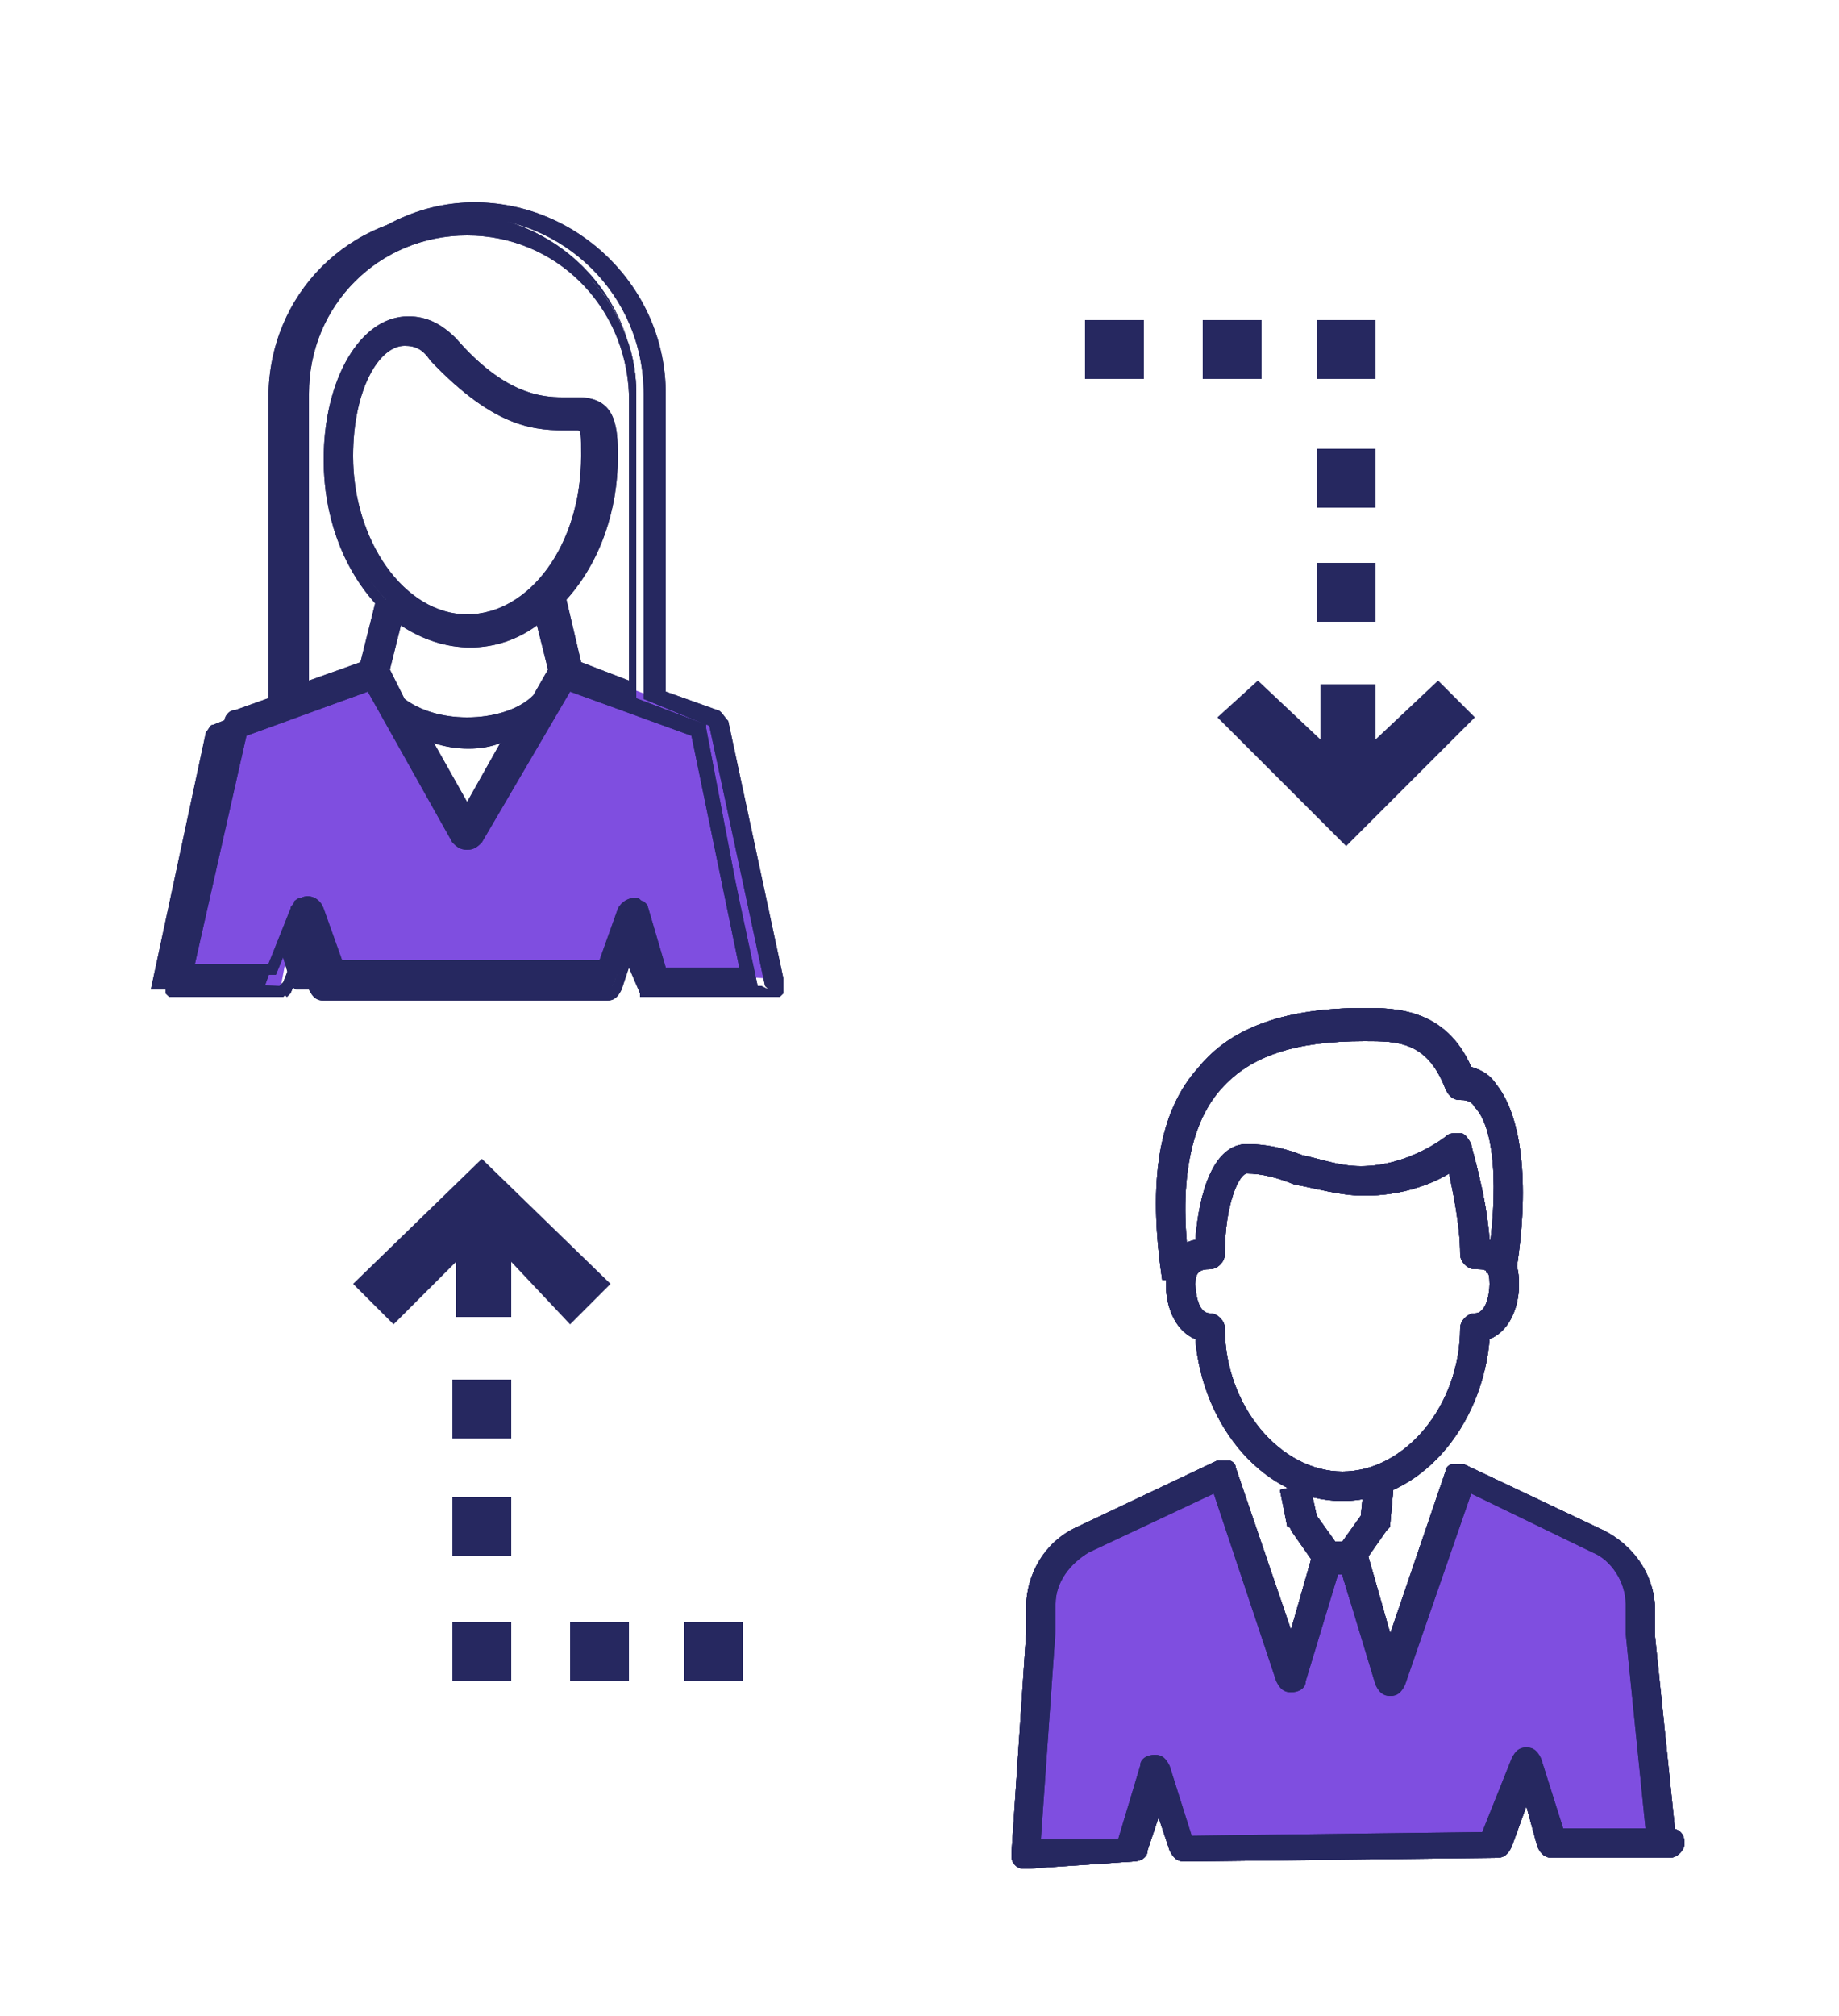 <?xml version="1.0" encoding="utf-8"?>
<!-- Generator: Adobe Illustrator 27.5.0, SVG Export Plug-In . SVG Version: 6.00 Build 0)  -->
<svg version="1.1" id="Layer_2_00000176731826540315356020000018398672715295504262_"
	 xmlns="http://www.w3.org/2000/svg" xmlns:xlink="http://www.w3.org/1999/xlink" x="0px" y="0px" viewBox="0 0 50 54.8"
	 style="enable-background:new 0 0 50 54.8;" xml:space="preserve">
<style type="text/css">
	.st0{fill:#7F4EE0;}
	.st1{fill:#262860;}
</style>
<g id="Layer_1-2">
	<g>
		<g>
			<g>
				<polygon class="st0" points="10,18.6 6.1,19.6 4.5,26.8 7.6,27 8,24.9 8.8,26.9 16.3,26.6 17.1,25.8 18,26.4 20.9,26.6 
					19.4,19.6 15.6,18.1 13,22.8 				"/>
				<g>
					<path class="st1" d="M16.7,26.7l0.4-1.1l0.5,1.1l0,0l0,0c0,0,0,0.1,0,0.1c0,0,0,0,0,0c0,0,0,0,0.1,0c0,0,0,0,0,0
						c0,0,0.1,0,0.1,0l0,0h2.8c0,0,0,0,0,0s0,0,0,0s0,0,0,0c0,0,0,0,0,0c0,0,0,0,0,0c0,0,0,0,0,0c0,0,0,0,0,0c0,0,0,0,0,0
						c0,0,0,0,0,0c0,0,0,0,0,0s0,0,0,0s0,0,0,0l-1.5-7c0-0.1-0.1-0.2-0.2-0.2l-1.6-0.6c0,0,0,0,0,0v-8.2c0-2.8-2.2-5-5-5s-5,2.2-5,5
						v8.2c0,0,0,0,0,0.1l-1.5,0.6c-0.1,0-0.1,0.1-0.2,0.2l-1.5,7c0,0,0,0,0,0s0,0,0,0c0,0,0,0,0,0c0,0,0,0,0,0c0,0,0,0,0,0
						c0,0,0,0,0,0c0,0,0,0,0,0c0,0,0,0,0,0s0,0,0,0c0,0,0,0,0,0c0,0,0,0,0.1,0h2.8l0,0c0,0,0.1,0,0.1,0c0,0,0,0,0,0c0,0,0,0,0.1,0
						c0,0,0,0,0,0c0,0,0,0,0-0.1c0,0,0,0,0,0l0,0l0.4-1.1l0.3,1c0,0.1,0.1,0.2,0.2,0.2h7.7C16.6,26.9,16.7,26.8,16.7,26.7L16.7,26.7
						z M8.3,10.7c0-2.5,2-4.5,4.5-4.5s4.5,2,4.5,4.5v8l-1.6-0.6l-0.5-1.9c0.9-0.9,1.4-2.3,1.4-3.8c0-1-0.1-1.4-0.9-1.4
						c-0.1,0-0.1,0-0.2,0c-0.1,0-0.1,0-0.2,0c-0.7,0-1.6-0.2-3-1.7c-0.4-0.4-0.8-0.6-1.2-0.6c-1.2,0-2.1,1.6-2.1,3.7
						c0,1.6,0.6,3,1.5,3.9l-0.5,1.8l-1.7,0.6L8.3,10.7L8.3,10.7z M14.6,19C14.6,19,14.6,19,14.6,19c-0.5,0.4-1.2,0.7-1.9,0.7
						c-0.7,0-1.3-0.2-1.8-0.6c0,0,0,0,0,0l-0.5-0.8l0.4-1.5c0.6,0.4,1.2,0.7,1.9,0.7s1.4-0.3,2-0.7l0.4,1.6L14.6,19L14.6,19z
						 M14.1,19.9l-1.3,2.2L11.4,20c0.4,0.1,0.8,0.2,1.3,0.2C13.2,20.2,13.6,20.1,14.1,19.9z M12.7,16.8c-1.8,0-3.3-2-3.3-4.4
						c0-1.9,0.8-3.2,1.6-3.2c0.3,0,0.5,0.1,0.8,0.4c1.5,1.7,2.6,1.9,3.4,1.9c0.1,0,0.2,0,0.2,0c0.1,0,0.1,0,0.2,0
						c0.3,0,0.4,0,0.4,0.9C16,14.9,14.5,16.8,12.7,16.8L12.7,16.8z M11,26.4H9l-0.5-1.5c0-0.1-0.2-0.2-0.3-0.2c0,0-0.1,0-0.1,0.1
						c0,0-0.1,0.1-0.1,0.1l-0.6,1.6H5.1l1.4-6.6l3.5-1.3l2.5,4.2c0.1,0.2,0.4,0.2,0.4,0l2.5-4.2l3.5,1.3l1.4,6.6H18l-0.7-1.6
						c0,0,0-0.1-0.1-0.1c0,0-0.1,0-0.1-0.1c-0.1,0-0.3,0-0.3,0.2l-0.5,1.5L11,26.4L11,26.4z"/>
					<path class="st1" d="M17.8,27.1c-0.1,0-0.1,0-0.2,0l-0.1,0c0,0,0,0-0.1,0l0,0c0,0,0,0,0,0l0,0v-0.1l-0.3-0.7l-0.2,0.6
						c-0.1,0.2-0.2,0.3-0.4,0.3H8.8c-0.2,0-0.3-0.1-0.4-0.3l-0.2-0.6l-0.3,0.7c0,0,0,0-0.1,0.1l-0.1-0.1L7.8,27c0,0,0,0-0.1,0.1l0,0
						c0,0-0.1,0-0.1,0H4.8c0,0-0.1,0-0.1,0l0,0l0,0c0,0,0,0,0,0c0,0-0.1,0-0.1,0c0,0,0,0-0.1-0.1c0,0,0,0,0-0.1c0,0,0,0,0-0.1
						c0,0,0-0.1,0-0.1v-0.1l1.6-7c0-0.1,0.1-0.3,0.3-0.3l1.4-0.5v-8.1c0-2.8,2.3-5.2,5.1-5.2s5.2,2.3,5.2,5.2v8.1l1.4,0.5
						c0.1,0,0.2,0.2,0.3,0.3l1.5,7c0,0,0,0,0,0v0.1c0,0,0,0,0,0.1c0,0,0,0,0,0.1c0,0,0,0.1,0,0.1c0,0,0,0-0.1,0.1c0,0,0,0-0.1,0
						c0,0,0,0-0.1,0l-0.1,0L17.8,27.1L17.8,27.1z M4.7,26.7l-0.1,0.2L4.7,26.7L4.7,26.7l2.9,0.1l0,0l0.1-0.1l0.6-1.5l0.5,1.5
						c0,0,0,0.1,0.1,0.1h7.7c0,0,0.1,0,0.1-0.1l0.5-1.5l0.7,1.6l0,0h2.8l0.2,0.1l-0.1-0.1v0l0,0l-1.5-7c0,0,0-0.1-0.1-0.1L17.5,19
						l0-0.1v-8.2c0-2.7-2.2-4.8-4.8-4.8S7.9,8,7.9,10.7v8.2l0,0.2l-0.1,0.1l-1.5,0.6c0,0,0,0-0.1,0.1L4.7,26.7L4.7,26.7L4.7,26.7
						L4.7,26.7L4.7,26.7z M20.5,26.6h-2.6l-0.8-1.7c-0.1,0-0.1,0-0.1,0l-0.6,1.6H8.9l-0.6-1.6c0,0-0.1-0.1-0.1-0.1l0,0l-0.7,1.7H4.9
						l0-0.2l1.5-6.6l3.7-1.4l2.6,4.3c0,0,0,0,0.1,0l0,0c0,0,0.1,0,0.1,0l2.6-4.3l3.7,1.4l0,0.1L20.5,26.6L20.5,26.6z M18.1,26.3h2
						L18.8,20l-3.3-1.2l-2.4,4.1c-0.1,0.1-0.2,0.2-0.4,0.2l0,0c-0.2,0-0.3-0.1-0.4-0.2L10,18.8L6.7,20l-1.4,6.2h2l0.6-1.5
						c0-0.1,0.1-0.1,0.1-0.2c0,0,0.1-0.1,0.2-0.1c0.2-0.1,0.5,0,0.6,0.3l0.5,1.4h7l0.5-1.4c0.1-0.2,0.3-0.3,0.5-0.3
						c0.1,0,0.1,0.1,0.2,0.1c0,0,0.1,0.1,0.1,0.1L18.1,26.3L18.1,26.3z M12.7,22.5L11,19.6l0.5,0.2c0.8,0.3,1.7,0.3,2.5,0l0.5-0.2
						L12.7,22.5L12.7,22.5z M11.8,20.2l0.9,1.6l0.9-1.6C13.1,20.4,12.4,20.4,11.8,20.2z M12.7,19.8c-0.7,0-1.4-0.2-1.9-0.6l0,0
						l-0.5-0.9l0.5-1.9l0.2,0.2c1.1,0.8,2.5,0.8,3.7,0l0.2-0.2l0.5,1.9l-0.6,0.9C14.2,19.6,13.5,19.8,12.7,19.8L12.7,19.8z M11,19
						c0.4,0.3,1,0.5,1.7,0.5c0.7,0,1.4-0.2,1.8-0.6l0,0l0.4-0.7l-0.3-1.2c-1.1,0.8-2.5,0.8-3.7,0l-0.3,1.2C10.6,18.2,11,19,11,19z
						 M8.1,19v-8.3c0-2.6,2.1-4.6,4.6-4.6s4.6,2.1,4.6,4.6v8.3l-1.9-0.7l-0.5-2l0.1-0.1c0.9-0.9,1.4-2.3,1.4-3.7
						c0-1.1-0.2-1.3-0.9-1.3h-0.2c-0.7,0-1.7-0.2-3.1-1.7c-0.3-0.4-0.7-0.5-1.1-0.5c-1.1,0-2,1.6-2,3.5c0,1.5,0.5,2.9,1.4,3.8
						l0.1,0.1l-0.5,2L8.1,19L8.1,19z M12.7,6.4c-2.4,0-4.3,1.9-4.3,4.3v7.8L9.8,18l0.4-1.6c-0.9-1-1.4-2.4-1.4-3.9
						c0-2.2,1-3.9,2.3-3.9c0.5,0,0.9,0.2,1.3,0.6c1.3,1.5,2.3,1.6,2.9,1.6h0.2c0.1,0,0.1,0,0.2,0c1,0,1.1,0.7,1.1,1.6
						c0,1.5-0.5,2.9-1.4,3.9l0.4,1.7l1.3,0.5v-7.8C17,8.3,15.1,6.4,12.7,6.4z M12.7,17c-1.9,0-3.5-2.1-3.5-4.6C9.3,10.3,10.2,9,11,9
						c0.3,0,0.6,0.2,0.9,0.5c1.6,1.8,2.8,1.8,3.5,1.8h0.2c0.5,0,0.5,0.2,0.5,1.1C16.2,15,14.6,17,12.7,17L12.7,17z M11,9.4
						c-0.7,0-1.4,1.2-1.4,3c0,2.3,1.4,4.3,3.1,4.3s3.1-1.9,3.1-4.3c0-0.6,0-0.7-0.1-0.7c0,0-0.1,0-0.1,0h-0.1c-0.9,0-2,0-3.8-1.9
						C11.5,9.5,11.3,9.4,11,9.4z"/>
				</g>
				<g>
					<path class="st1" d="M16.7,26.7l0.4-1.1l0.5,1.1l0,0l0,0c0,0,0,0.1,0,0.1c0,0,0,0,0,0c0,0,0,0,0.1,0c0,0,0,0,0,0
						c0,0,0.1,0,0.1,0l0,0h2.8c0,0,0,0,0,0s0,0,0,0s0,0,0,0c0,0,0,0,0,0c0,0,0,0,0,0c0,0,0,0,0,0c0,0,0,0,0,0c0,0,0,0,0,0
						c0,0,0,0,0,0c0,0,0,0,0,0s0,0,0,0s0,0,0,0l-1.5-7c0-0.1-0.1-0.2-0.2-0.2l-1.6-0.6c0,0,0,0,0,0v-8.2c0-2.8-2.2-5-5-5s-5,2.2-5,5
						v8.2c0,0,0,0,0,0.1l-1.5,0.6c-0.1,0-0.1,0.1-0.2,0.2l-1.5,7c0,0,0,0,0,0s0,0,0,0c0,0,0,0,0,0c0,0,0,0,0,0c0,0,0,0,0,0
						c0,0,0,0,0,0c0,0,0,0,0,0c0,0,0,0,0,0s0,0,0,0c0,0,0,0,0,0c0,0,0,0,0.1,0h2.8l0,0c0,0,0.1,0,0.1,0c0,0,0,0,0,0c0,0,0,0,0.1,0
						c0,0,0,0,0,0c0,0,0,0,0-0.1c0,0,0,0,0,0l0,0l0.4-1.1l0.3,1c0,0.1,0.1,0.2,0.2,0.2h7.7C16.6,26.9,16.7,26.8,16.7,26.7L16.7,26.7
						z M8.3,10.7c0-2.5,2-4.5,4.5-4.5s4.5,2,4.5,4.5v8l-1.6-0.6l-0.5-1.9c0.9-0.9,1.4-2.3,1.4-3.8c0-1-0.1-1.4-0.9-1.4
						c-0.1,0-0.1,0-0.2,0c-0.1,0-0.1,0-0.2,0c-0.7,0-1.6-0.2-3-1.7c-0.4-0.4-0.8-0.6-1.2-0.6c-1.2,0-2.1,1.6-2.1,3.7
						c0,1.6,0.6,3,1.5,3.9l-0.5,1.8l-1.7,0.6L8.3,10.7L8.3,10.7z M14.6,19C14.6,19,14.6,19,14.6,19c-0.5,0.4-1.2,0.7-1.9,0.7
						c-0.7,0-1.3-0.2-1.8-0.6c0,0,0,0,0,0l-0.5-0.8l0.4-1.5c0.6,0.4,1.2,0.7,1.9,0.7s1.4-0.3,2-0.7l0.4,1.6L14.6,19L14.6,19z
						 M14.1,19.9l-1.3,2.2L11.4,20c0.4,0.1,0.8,0.2,1.3,0.2C13.2,20.2,13.6,20.1,14.1,19.9z M12.7,16.8c-1.8,0-3.3-2-3.3-4.4
						c0-1.9,0.8-3.2,1.6-3.2c0.3,0,0.5,0.1,0.8,0.4c1.5,1.7,2.6,1.9,3.4,1.9c0.1,0,0.2,0,0.2,0c0.1,0,0.1,0,0.2,0
						c0.3,0,0.4,0,0.4,0.9C16,14.9,14.5,16.8,12.7,16.8L12.7,16.8z M11,26.4H9l-0.5-1.5c0-0.1-0.2-0.2-0.3-0.2c0,0-0.1,0-0.1,0.1
						c0,0-0.1,0.1-0.1,0.1l-0.6,1.6H5.1l1.4-6.6l3.5-1.3l2.5,4.2c0.1,0.2,0.4,0.2,0.4,0l2.5-4.2l3.5,1.3l1.4,6.6H18l-0.7-1.6
						c0,0,0-0.1-0.1-0.1c0,0-0.1,0-0.1-0.1c-0.1,0-0.3,0-0.3,0.2l-0.5,1.5L11,26.4L11,26.4z"/>
					<path class="st1" d="M17.8,27.1c-0.1,0-0.1,0-0.2,0l-0.1,0c0,0,0,0-0.1,0l0,0c0,0,0,0,0,0l0,0v-0.1l-0.3-0.7l-0.2,0.6
						c-0.1,0.2-0.2,0.3-0.4,0.3H8.8c-0.2,0-0.3-0.1-0.4-0.3l-0.2-0.6l-0.3,0.7c0,0,0,0-0.1,0.1l-0.1-0.1L7.8,27c0,0,0,0-0.1,0.1l0,0
						c0,0-0.1,0-0.1,0H4.8c0,0-0.1,0-0.1,0l0,0l0,0c0,0,0,0,0,0c0,0-0.1,0-0.1,0c0,0,0,0-0.1-0.1c0,0,0,0,0-0.1c0,0,0,0,0-0.1
						c0,0,0-0.1,0-0.1v-0.1l1.6-7c0-0.1,0.1-0.3,0.3-0.3l1.4-0.5v-8.1c0-2.8,2.3-5.2,5.1-5.2s5.2,2.3,5.2,5.2v8.1l1.4,0.5
						c0.1,0,0.2,0.2,0.3,0.3l1.5,7c0,0,0,0,0,0v0.1c0,0,0,0,0,0.1c0,0,0,0,0,0.1c0,0,0,0.1,0,0.1c0,0,0,0-0.1,0.1c0,0,0,0-0.1,0
						c0,0,0,0-0.1,0l-0.1,0L17.8,27.1L17.8,27.1z M4.7,26.7l-0.1,0.2L4.7,26.7L4.7,26.7l2.9,0.1l0,0l0.1-0.1l0.6-1.5l0.5,1.5
						c0,0,0,0.1,0.1,0.1h7.7c0,0,0.1,0,0.1-0.1l0.5-1.5l0.7,1.6l0,0h2.8l0.2,0.1l-0.1-0.1v0l0,0l-1.5-7c0,0,0-0.1-0.1-0.1L17.5,19
						l0-0.1v-8.2c0-2.7-2.2-4.8-4.8-4.8S7.9,8,7.9,10.7v8.2l0,0.2l-0.1,0.1l-1.5,0.6c0,0,0,0-0.1,0.1L4.7,26.7L4.7,26.7L4.7,26.7
						L4.7,26.7L4.7,26.7z M20.5,26.6h-2.6l-0.8-1.7c-0.1,0-0.1,0-0.1,0l-0.6,1.6H8.9l-0.6-1.6c0,0-0.1-0.1-0.1-0.1l0,0l-0.7,1.7H4.9
						l0-0.2l1.5-6.6l3.7-1.4l2.6,4.3c0,0,0,0,0.1,0l0,0c0,0,0.1,0,0.1,0l2.6-4.3l3.7,1.4l0,0.1L20.5,26.6L20.5,26.6z M18.1,26.3h2
						L18.8,20l-3.3-1.2l-2.4,4.1c-0.1,0.1-0.2,0.2-0.4,0.2l0,0c-0.2,0-0.3-0.1-0.4-0.2L10,18.8L6.7,20l-1.4,6.2h2l0.6-1.5
						c0-0.1,0.1-0.1,0.1-0.2c0,0,0.1-0.1,0.2-0.1c0.2-0.1,0.5,0,0.6,0.3l0.5,1.4h7l0.5-1.4c0.1-0.2,0.3-0.3,0.5-0.3
						c0.1,0,0.1,0.1,0.2,0.1c0,0,0.1,0.1,0.1,0.1L18.1,26.3L18.1,26.3z M12.7,22.5L11,19.6l0.5,0.2c0.8,0.3,1.7,0.3,2.5,0l0.5-0.2
						L12.7,22.5L12.7,22.5z M11.8,20.2l0.9,1.6l0.9-1.6C13.1,20.4,12.4,20.4,11.8,20.2z M12.7,19.8c-0.7,0-1.4-0.2-1.9-0.6l0,0
						l-0.5-0.9l0.5-1.9l0.2,0.2c1.1,0.8,2.5,0.8,3.7,0l0.2-0.2l0.5,1.9l-0.6,0.9C14.2,19.6,13.5,19.8,12.7,19.8L12.7,19.8z M11,19
						c0.4,0.3,1,0.5,1.7,0.5c0.7,0,1.4-0.2,1.8-0.6l0,0l0.4-0.7l-0.3-1.2c-1.1,0.8-2.5,0.8-3.7,0l-0.3,1.2C10.6,18.2,11,19,11,19z
						 M8.1,19v-8.3c0-2.6,2.1-4.6,4.6-4.6s4.6,2.1,4.6,4.6v8.3l-1.9-0.7l-0.5-2l0.1-0.1c0.9-0.9,1.4-2.3,1.4-3.7
						c0-1.1-0.2-1.3-0.9-1.3h-0.2c-0.7,0-1.7-0.2-3.1-1.7c-0.3-0.4-0.7-0.5-1.1-0.5c-1.1,0-2,1.6-2,3.5c0,1.5,0.5,2.9,1.4,3.8
						l0.1,0.1l-0.5,2L8.1,19L8.1,19z M12.7,6.4c-2.4,0-4.3,1.9-4.3,4.3v7.8L9.8,18l0.4-1.6c-0.9-1-1.4-2.4-1.4-3.9
						c0-2.2,1-3.9,2.3-3.9c0.5,0,0.9,0.2,1.3,0.6c1.3,1.5,2.3,1.6,2.9,1.6h0.2c0.1,0,0.1,0,0.2,0c1,0,1.1,0.7,1.1,1.6
						c0,1.5-0.5,2.9-1.4,3.9l0.4,1.7l1.3,0.5v-7.8C17,8.3,15.1,6.4,12.7,6.4z M12.7,17c-1.9,0-3.5-2.1-3.5-4.6C9.3,10.3,10.2,9,11,9
						c0.3,0,0.6,0.2,0.9,0.5c1.6,1.8,2.8,1.8,3.5,1.8h0.2c0.5,0,0.5,0.2,0.5,1.1C16.2,15,14.6,17,12.7,17L12.7,17z M11,9.4
						c-0.7,0-1.4,1.2-1.4,3c0,2.3,1.4,4.3,3.1,4.3s3.1-1.9,3.1-4.3c0-0.6,0-0.7-0.1-0.7c0,0-0.1,0-0.1,0h-0.1c-0.9,0-2,0-3.8-1.9
						C11.5,9.5,11.3,9.4,11,9.4z"/>
				</g>
			</g>
			<g>
				<polygon class="st0" points="33.2,40.1 28.3,42.6 27.9,50.3 30.7,50.3 31.3,48.1 32.1,50.3 40.5,50.3 41.4,48 42.1,50.2 
					45.3,50.2 44.3,42.7 39.7,40.1 37.6,45.2 36.6,42.2 35.3,44.9 				"/>
				<g>
					<path class="st1" d="M27.9,50.8c-0.1,0-0.2,0-0.3-0.1c-0.1-0.1-0.1-0.2-0.1-0.3l0.4-6v-0.7c0-0.9,0.5-1.8,1.4-2.2l3.8-1.8
						c0.1,0,0.2,0,0.3,0c0.1,0,0.2,0.1,0.2,0.2l1.5,4.4l0.6-2.1c0.1-0.2,0.3-0.3,0.5-0.3c0.2,0.1,0.3,0.3,0.3,0.5l-1,3.3
						c0,0.2-0.2,0.3-0.4,0.3h0c-0.2,0-0.3-0.1-0.4-0.3L33,40.6l-3.4,1.6c-0.5,0.3-0.9,0.8-0.9,1.4v0.7L28.3,50l2.1,0l0.6-2
						c0-0.2,0.2-0.3,0.4-0.3c0.2,0,0.3,0.1,0.4,0.3l0.6,1.9l7.9-0.1l0.8-2c0.1-0.2,0.2-0.3,0.4-0.3c0.2,0,0.3,0.1,0.4,0.3l0.6,1.9
						l2.9,0c0.3,0,0.4,0.2,0.4,0.4c0,0.2-0.2,0.4-0.4,0.4l-3.2,0c-0.2,0-0.3-0.1-0.4-0.3l-0.3-1.1l-0.4,1.1
						c-0.1,0.2-0.2,0.3-0.4,0.3l-8.5,0.1c-0.2,0-0.3-0.1-0.4-0.3l-0.3-0.9l-0.3,0.9c0,0.2-0.2,0.3-0.4,0.3L27.9,50.8L27.9,50.8
						L27.9,50.8z"/>
					<path class="st1" d="M44.8,50.3l-0.6-5.9v-0.8c0-0.6-0.4-1.2-0.9-1.4L40,40.6l-1.8,5.2c-0.1,0.2-0.2,0.3-0.4,0.3
						c-0.2,0-0.3-0.1-0.4-0.3l-1-3.3l0.8-0.2l0.6,2.1l1.5-4.4c0-0.1,0.1-0.2,0.2-0.2c0.1,0,0.2,0,0.3,0l3.8,1.8
						c0.8,0.4,1.4,1.2,1.4,2.2v0.7l0.6,5.8L44.8,50.3L44.8,50.3z"/>
					<path class="st1" d="M36.5,40.8c-2.1,0-3.8-2-4-4.4c-0.5-0.2-0.8-0.8-0.8-1.5c0-0.7,0.3-1.1,0.8-1.2c0.1-1.3,0.5-2.6,1.4-2.6
						c0.5,0,1,0.1,1.5,0.3c0.5,0.1,1,0.3,1.6,0.3c1.3,0,2.3-0.8,2.3-0.8c0.1-0.1,0.2-0.1,0.4-0.1c0.1,0,0.2,0.1,0.3,0.3
						c0,0.1,0.4,1.3,0.5,2.6c0.5,0.1,0.8,0.5,0.8,1.2c0,0.7-0.3,1.3-0.8,1.5C40.3,38.8,38.6,40.8,36.5,40.8L36.5,40.8z M33.9,31.9
						c-0.2,0-0.6,0.8-0.6,2.2c0,0.2-0.2,0.4-0.4,0.4c-0.3,0-0.4,0.1-0.4,0.4c0,0,0,0.8,0.4,0.8c0.2,0,0.4,0.2,0.4,0.4
						c0,2.1,1.5,3.9,3.2,3.9s3.2-1.8,3.2-3.9c0-0.2,0.2-0.4,0.4-0.4c0.3,0,0.4-0.5,0.4-0.8c0-0.4-0.1-0.4-0.4-0.4
						c-0.2,0-0.4-0.2-0.4-0.4c0-0.8-0.2-1.7-0.3-2.2c-0.5,0.3-1.3,0.6-2.3,0.6c-0.7,0-1.3-0.2-1.9-0.3C34.7,32,34.3,31.9,33.9,31.9
						L33.9,31.9z"/>
					<path class="st1" d="M31.6,34.8c-0.4-2.7-0.1-4.6,1-5.8c0.9-1.1,2.4-1.6,4.5-1.6c0.8,0,2.2,0,2.9,1.6c0.3,0.1,0.5,0.2,0.7,0.5
						c0.7,0.9,0.9,2.8,0.5,5.2l-0.8-0.1c0.4-2.4,0.2-4-0.3-4.5c-0.1-0.2-0.3-0.2-0.4-0.2c-0.2,0-0.3-0.1-0.4-0.3
						c-0.5-1.3-1.3-1.3-2.2-1.3c-1.9,0-3.1,0.4-3.9,1.3c-0.9,1-1.2,2.8-0.8,5.2L31.6,34.8L31.6,34.8z"/>
					<path class="st1" d="M36.8,42.8h-0.7c-0.1,0-0.3-0.1-0.3-0.2l-0.7-1c0,0,0-0.1-0.1-0.1l-0.2-1l0.8-0.2l0.2,0.9l0.5,0.7h0.2
						l0.5-0.7l0.1-1l0.8,0.1l-0.1,1.1c0,0.1,0,0.1-0.1,0.2l-0.7,1C37.1,42.7,36.9,42.8,36.8,42.8L36.8,42.8z"/>
				</g>
				<g>
					<path class="st1" d="M27.9,50.8c-0.1,0-0.2,0-0.3-0.1c-0.1-0.1-0.1-0.2-0.1-0.3l0.4-6v-0.7c0-0.9,0.5-1.8,1.4-2.2l3.8-1.8
						c0.1,0,0.2,0,0.3,0c0.1,0,0.2,0.1,0.2,0.2l1.5,4.4l0.6-2.1c0.1-0.2,0.3-0.3,0.5-0.3c0.2,0.1,0.3,0.3,0.3,0.5l-1,3.3
						c0,0.2-0.2,0.3-0.4,0.3h0c-0.2,0-0.3-0.1-0.4-0.3L33,40.6l-3.4,1.6c-0.5,0.3-0.9,0.8-0.9,1.4v0.7L28.3,50l2.1,0l0.6-2
						c0-0.2,0.2-0.3,0.4-0.3c0.2,0,0.3,0.1,0.4,0.3l0.6,1.9l7.9-0.1l0.8-2c0.1-0.2,0.2-0.3,0.4-0.3c0.2,0,0.3,0.1,0.4,0.3l0.6,1.9
						l2.9,0c0.3,0,0.4,0.2,0.4,0.4c0,0.2-0.2,0.4-0.4,0.4l-3.2,0c-0.2,0-0.3-0.1-0.4-0.3l-0.3-1.1l-0.4,1.1
						c-0.1,0.2-0.2,0.3-0.4,0.3l-8.5,0.1c-0.2,0-0.3-0.1-0.4-0.3l-0.3-0.9l-0.3,0.9c0,0.2-0.2,0.3-0.4,0.3L27.9,50.8L27.9,50.8
						L27.9,50.8z"/>
					<path class="st1" d="M44.8,50.3l-0.6-5.9v-0.8c0-0.6-0.4-1.2-0.9-1.4L40,40.6l-1.8,5.2c-0.1,0.2-0.2,0.3-0.4,0.3
						c-0.2,0-0.3-0.1-0.4-0.3l-1-3.3l0.8-0.2l0.6,2.1l1.5-4.4c0-0.1,0.1-0.2,0.2-0.2c0.1,0,0.2,0,0.3,0l3.8,1.8
						c0.8,0.4,1.4,1.2,1.4,2.2v0.7l0.6,5.8L44.8,50.3L44.8,50.3z"/>
					<path class="st1" d="M36.5,40.8c-2.1,0-3.8-2-4-4.4c-0.5-0.2-0.8-0.8-0.8-1.5c0-0.7,0.3-1.1,0.8-1.2c0.1-1.3,0.5-2.6,1.4-2.6
						c0.5,0,1,0.1,1.5,0.3c0.5,0.1,1,0.3,1.6,0.3c1.3,0,2.3-0.8,2.3-0.8c0.1-0.1,0.2-0.1,0.4-0.1c0.1,0,0.2,0.1,0.3,0.3
						c0,0.1,0.4,1.3,0.5,2.6c0.5,0.1,0.8,0.5,0.8,1.2c0,0.7-0.3,1.3-0.8,1.5C40.3,38.8,38.6,40.8,36.5,40.8L36.5,40.8z M33.9,31.9
						c-0.2,0-0.6,0.8-0.6,2.2c0,0.2-0.2,0.4-0.4,0.4c-0.3,0-0.4,0.1-0.4,0.4c0,0,0,0.8,0.4,0.8c0.2,0,0.4,0.2,0.4,0.4
						c0,2.1,1.5,3.9,3.2,3.9s3.2-1.8,3.2-3.9c0-0.2,0.2-0.4,0.4-0.4c0.3,0,0.4-0.5,0.4-0.8c0-0.4-0.1-0.4-0.4-0.4
						c-0.2,0-0.4-0.2-0.4-0.4c0-0.8-0.2-1.7-0.3-2.2c-0.5,0.3-1.3,0.6-2.3,0.6c-0.7,0-1.3-0.2-1.9-0.3C34.7,32,34.3,31.9,33.9,31.9
						L33.9,31.9z"/>
					<path class="st1" d="M31.6,34.8c-0.4-2.7-0.1-4.6,1-5.8c0.9-1.1,2.4-1.6,4.5-1.6c0.8,0,2.2,0,2.9,1.6c0.3,0.1,0.5,0.2,0.7,0.5
						c0.7,0.9,0.9,2.8,0.5,5.2l-0.8-0.1c0.4-2.4,0.2-4-0.3-4.5c-0.1-0.2-0.3-0.2-0.4-0.2c-0.2,0-0.3-0.1-0.4-0.3
						c-0.5-1.3-1.3-1.3-2.2-1.3c-1.9,0-3.1,0.4-3.9,1.3c-0.9,1-1.2,2.8-0.8,5.2L31.6,34.8L31.6,34.8z"/>
					<path class="st1" d="M36.8,42.8h-0.7c-0.1,0-0.3-0.1-0.3-0.2l-0.7-1c0,0,0-0.1-0.1-0.1l-0.2-1l0.8-0.2l0.2,0.9l0.5,0.7h0.2
						l0.5-0.7l0.1-1l0.8,0.1l-0.1,1.1c0,0.1,0,0.1-0.1,0.2l-0.7,1C37.1,42.7,36.9,42.8,36.8,42.8L36.8,42.8z"/>
				</g>
			</g>
			<g>
				<g>
					<polygon class="st1" points="35.9,20.1 34.2,18.5 33.1,19.5 36.6,23 40.1,19.5 39.1,18.5 37.4,20.1 37.4,18.6 35.9,18.6 					
						"/>
					<rect x="29.5" y="8.7" class="st1" width="1.6" height="1.6"/>
					<rect x="32.7" y="8.7" class="st1" width="1.6" height="1.6"/>
					<rect x="35.8" y="8.7" class="st1" width="1.6" height="1.6"/>
					<g>
						<rect x="35.8" y="15.3" class="st1" width="1.6" height="1.6"/>
						<rect x="35.8" y="12.2" class="st1" width="1.6" height="1.6"/>
					</g>
				</g>
				<g>
					<polygon class="st1" points="13.9,34.3 15.5,36 16.6,34.9 13.1,31.5 9.6,34.9 10.7,36 12.4,34.3 12.4,35.8 13.9,35.8 					"/>
					<rect x="18.6" y="44.1" class="st1" width="1.6" height="1.6"/>
					<rect x="15.5" y="44.1" class="st1" width="1.6" height="1.6"/>
					<rect x="12.3" y="44.1" class="st1" width="1.6" height="1.6"/>
					<g>
						<rect x="12.3" y="37.5" class="st1" width="1.6" height="1.6"/>
						<rect x="12.3" y="40.7" class="st1" width="1.6" height="1.6"/>
					</g>
				</g>
			</g>
		</g>
		<g>
			<polygon class="st0" points="33.2,40.1 28.7,42.4 27.7,49.9 30.7,50.3 31.3,48.1 32.1,50.3 40.5,50.3 41.4,48 42.1,50.2 
				45.3,50.2 44.3,42.7 39.7,40.1 37.6,45.2 36.1,42.4 35.3,44.9 			"/>
			<g>
				<path class="st1" d="M27.9,50.8c-0.1,0-0.2,0-0.3-0.1c-0.1-0.1-0.1-0.2-0.1-0.3l0.4-6v-0.7c0-0.9,0.5-1.8,1.4-2.2l3.8-1.8
					c0.1,0,0.2,0,0.3,0c0.1,0,0.2,0.1,0.2,0.2l1.5,4.4l0.6-2.1c0.1-0.2,0.3-0.3,0.5-0.3c0.2,0.1,0.3,0.3,0.3,0.5l-1,3.3
					c0,0.2-0.2,0.3-0.4,0.3h0c-0.2,0-0.3-0.1-0.4-0.3L33,40.6l-3.4,1.6c-0.5,0.3-0.9,0.8-0.9,1.4v0.7L28.3,50l2.1,0l0.6-2
					c0-0.2,0.2-0.3,0.4-0.3c0.2,0,0.3,0.1,0.4,0.3l0.6,1.9l7.9-0.1l0.8-2c0.1-0.2,0.2-0.3,0.4-0.3c0.2,0,0.3,0.1,0.4,0.3l0.6,1.9
					l2.9,0c0.3,0,0.4,0.2,0.4,0.4c0,0.2-0.2,0.4-0.4,0.4l-3.2,0c-0.2,0-0.3-0.1-0.4-0.3l-0.3-1.1l-0.4,1.1c-0.1,0.2-0.2,0.3-0.4,0.3
					l-8.5,0.1c-0.2,0-0.3-0.1-0.4-0.3l-0.3-0.9l-0.3,0.9c0,0.2-0.2,0.3-0.4,0.3L27.9,50.8L27.9,50.8L27.9,50.8z"/>
				<path class="st1" d="M44.8,50.3l-0.6-5.9v-0.8c0-0.6-0.4-1.2-0.9-1.4L40,40.6l-1.8,5.2c-0.1,0.2-0.2,0.3-0.4,0.3
					c-0.2,0-0.3-0.1-0.4-0.3l-1-3.3l0.8-0.2l0.6,2.1l1.5-4.4c0-0.1,0.1-0.2,0.2-0.2c0.1,0,0.2,0,0.3,0l3.8,1.8
					c0.8,0.4,1.4,1.2,1.4,2.2v0.7l0.6,5.8L44.8,50.3L44.8,50.3z"/>
				<path class="st1" d="M36.5,40.8c-2.1,0-3.8-2-4-4.4c-0.5-0.2-0.8-0.8-0.8-1.5c0-0.7,0.3-1.1,0.8-1.2c0.1-1.3,0.5-2.6,1.4-2.6
					c0.5,0,1,0.1,1.5,0.3c0.5,0.1,1,0.3,1.6,0.3c1.3,0,2.3-0.8,2.3-0.8c0.1-0.1,0.2-0.1,0.4-0.1c0.1,0,0.2,0.1,0.3,0.3
					c0,0.1,0.4,1.3,0.5,2.6c0.5,0.1,0.8,0.5,0.8,1.2c0,0.7-0.3,1.3-0.8,1.5C40.3,38.8,38.6,40.8,36.5,40.8L36.5,40.8z M33.9,31.9
					c-0.2,0-0.6,0.8-0.6,2.2c0,0.2-0.2,0.4-0.4,0.4c-0.3,0-0.4,0.1-0.4,0.4c0,0,0,0.8,0.4,0.8c0.2,0,0.4,0.2,0.4,0.4
					c0,2.1,1.5,3.9,3.2,3.9s3.2-1.8,3.2-3.9c0-0.2,0.2-0.4,0.4-0.4c0.3,0,0.4-0.5,0.4-0.8c0-0.4-0.1-0.4-0.4-0.4
					c-0.2,0-0.4-0.2-0.4-0.4c0-0.8-0.2-1.7-0.3-2.2c-0.5,0.3-1.3,0.6-2.3,0.6c-0.7,0-1.3-0.2-1.9-0.3C34.7,32,34.3,31.9,33.9,31.9
					L33.9,31.9z"/>
				<path class="st1" d="M31.6,34.8c-0.4-2.7-0.1-4.6,1-5.8c0.9-1.1,2.4-1.6,4.5-1.6c0.8,0,2.2,0,2.9,1.6c0.3,0.1,0.5,0.2,0.7,0.5
					c0.7,0.9,0.9,2.8,0.5,5.2l-0.8-0.1c0.4-2.4,0.2-4-0.3-4.5c-0.1-0.2-0.3-0.2-0.4-0.2c-0.2,0-0.3-0.1-0.4-0.3
					c-0.5-1.3-1.3-1.3-2.2-1.3c-1.9,0-3.1,0.4-3.9,1.3c-0.9,1-1.2,2.8-0.8,5.2L31.6,34.8L31.6,34.8z"/>
				<path class="st1" d="M36.8,42.8h-0.7c-0.1,0-0.3-0.1-0.3-0.2l-0.7-1c0,0,0-0.1-0.1-0.1l-0.2-1l0.8-0.2l0.2,0.9l0.5,0.7h0.2
					l0.5-0.7l0.1-1l0.8,0.1l-0.1,1.1c0,0.1,0,0.1-0.1,0.2l-0.7,1C37.1,42.7,36.9,42.8,36.8,42.8L36.8,42.8z"/>
			</g>
			<g>
				<path class="st1" d="M27.9,50.8c-0.1,0-0.2,0-0.3-0.1c-0.1-0.1-0.1-0.2-0.1-0.3l0.4-6v-0.7c0-0.9,0.5-1.8,1.4-2.2l3.8-1.8
					c0.1,0,0.2,0,0.3,0c0.1,0,0.2,0.1,0.2,0.2l1.5,4.4l0.6-2.1c0.1-0.2,0.3-0.3,0.5-0.3c0.2,0.1,0.3,0.3,0.3,0.5l-1,3.3
					c0,0.2-0.2,0.3-0.4,0.3h0c-0.2,0-0.3-0.1-0.4-0.3L33,40.6l-3.4,1.6c-0.5,0.3-0.9,0.8-0.9,1.4v0.7L28.3,50l2.1,0l0.6-2
					c0-0.2,0.2-0.3,0.4-0.3c0.2,0,0.3,0.1,0.4,0.3l0.6,1.9l7.9-0.1l0.8-2c0.1-0.2,0.2-0.3,0.4-0.3c0.2,0,0.3,0.1,0.4,0.3l0.6,1.9
					l2.9,0c0.3,0,0.4,0.2,0.4,0.4c0,0.2-0.2,0.4-0.4,0.4l-3.2,0c-0.2,0-0.3-0.1-0.4-0.3l-0.3-1.1l-0.4,1.1c-0.1,0.2-0.2,0.3-0.4,0.3
					l-8.5,0.1c-0.2,0-0.3-0.1-0.4-0.3l-0.3-0.9l-0.3,0.9c0,0.2-0.2,0.3-0.4,0.3L27.9,50.8L27.9,50.8L27.9,50.8z"/>
				<path class="st1" d="M44.8,50.3l-0.6-5.9v-0.8c0-0.6-0.4-1.2-0.9-1.4L40,40.6l-1.8,5.2c-0.1,0.2-0.2,0.3-0.4,0.3
					c-0.2,0-0.3-0.1-0.4-0.3l-1-3.3l0.8-0.2l0.6,2.1l1.5-4.4c0-0.1,0.1-0.2,0.2-0.2c0.1,0,0.2,0,0.3,0l3.8,1.8
					c0.8,0.4,1.4,1.2,1.4,2.2v0.7l0.6,5.8L44.8,50.3L44.8,50.3z"/>
				<path class="st1" d="M36.5,40.8c-2.1,0-3.8-2-4-4.4c-0.5-0.2-0.8-0.8-0.8-1.5c0-0.7,0.3-1.1,0.8-1.2c0.1-1.3,0.5-2.6,1.4-2.6
					c0.5,0,1,0.1,1.5,0.3c0.5,0.1,1,0.3,1.6,0.3c1.3,0,2.3-0.8,2.3-0.8c0.1-0.1,0.2-0.1,0.4-0.1c0.1,0,0.2,0.1,0.3,0.3
					c0,0.1,0.4,1.3,0.5,2.6c0.5,0.1,0.8,0.5,0.8,1.2c0,0.7-0.3,1.3-0.8,1.5C40.3,38.8,38.6,40.8,36.5,40.8L36.5,40.8z M33.9,31.9
					c-0.2,0-0.6,0.8-0.6,2.2c0,0.2-0.2,0.4-0.4,0.4c-0.3,0-0.4,0.1-0.4,0.4c0,0,0,0.8,0.4,0.8c0.2,0,0.4,0.2,0.4,0.4
					c0,2.1,1.5,3.9,3.2,3.9s3.2-1.8,3.2-3.9c0-0.2,0.2-0.4,0.4-0.4c0.3,0,0.4-0.5,0.4-0.8c0-0.4-0.1-0.4-0.4-0.4
					c-0.2,0-0.4-0.2-0.4-0.4c0-0.8-0.2-1.7-0.3-2.2c-0.5,0.3-1.3,0.6-2.3,0.6c-0.7,0-1.3-0.2-1.9-0.3C34.7,32,34.3,31.9,33.9,31.9
					L33.9,31.9z"/>
				<path class="st1" d="M31.6,34.8c-0.4-2.7-0.1-4.6,1-5.8c0.9-1.1,2.4-1.6,4.5-1.6c0.8,0,2.2,0,2.9,1.6c0.3,0.1,0.5,0.2,0.7,0.5
					c0.7,0.9,0.9,2.8,0.5,5.2l-0.8-0.1c0.4-2.4,0.2-4-0.3-4.5c-0.1-0.2-0.3-0.2-0.4-0.2c-0.2,0-0.3-0.1-0.4-0.3
					c-0.5-1.3-1.3-1.3-2.2-1.3c-1.9,0-3.1,0.4-3.9,1.3c-0.9,1-1.2,2.8-0.8,5.2L31.6,34.8L31.6,34.8z"/>
				<path class="st1" d="M36.8,42.8h-0.7c-0.1,0-0.3-0.1-0.3-0.2l-0.7-1c0,0,0-0.1-0.1-0.1l-0.2-1l0.8-0.2l0.2,0.9l0.5,0.7h0.2
					l0.5-0.7l0.1-1l0.8,0.1l-0.1,1.1c0,0.1,0,0.1-0.1,0.2l-0.7,1C37.1,42.7,36.9,42.8,36.8,42.8L36.8,42.8z"/>
			</g>
		</g>
	</g>
</g>
</svg>

